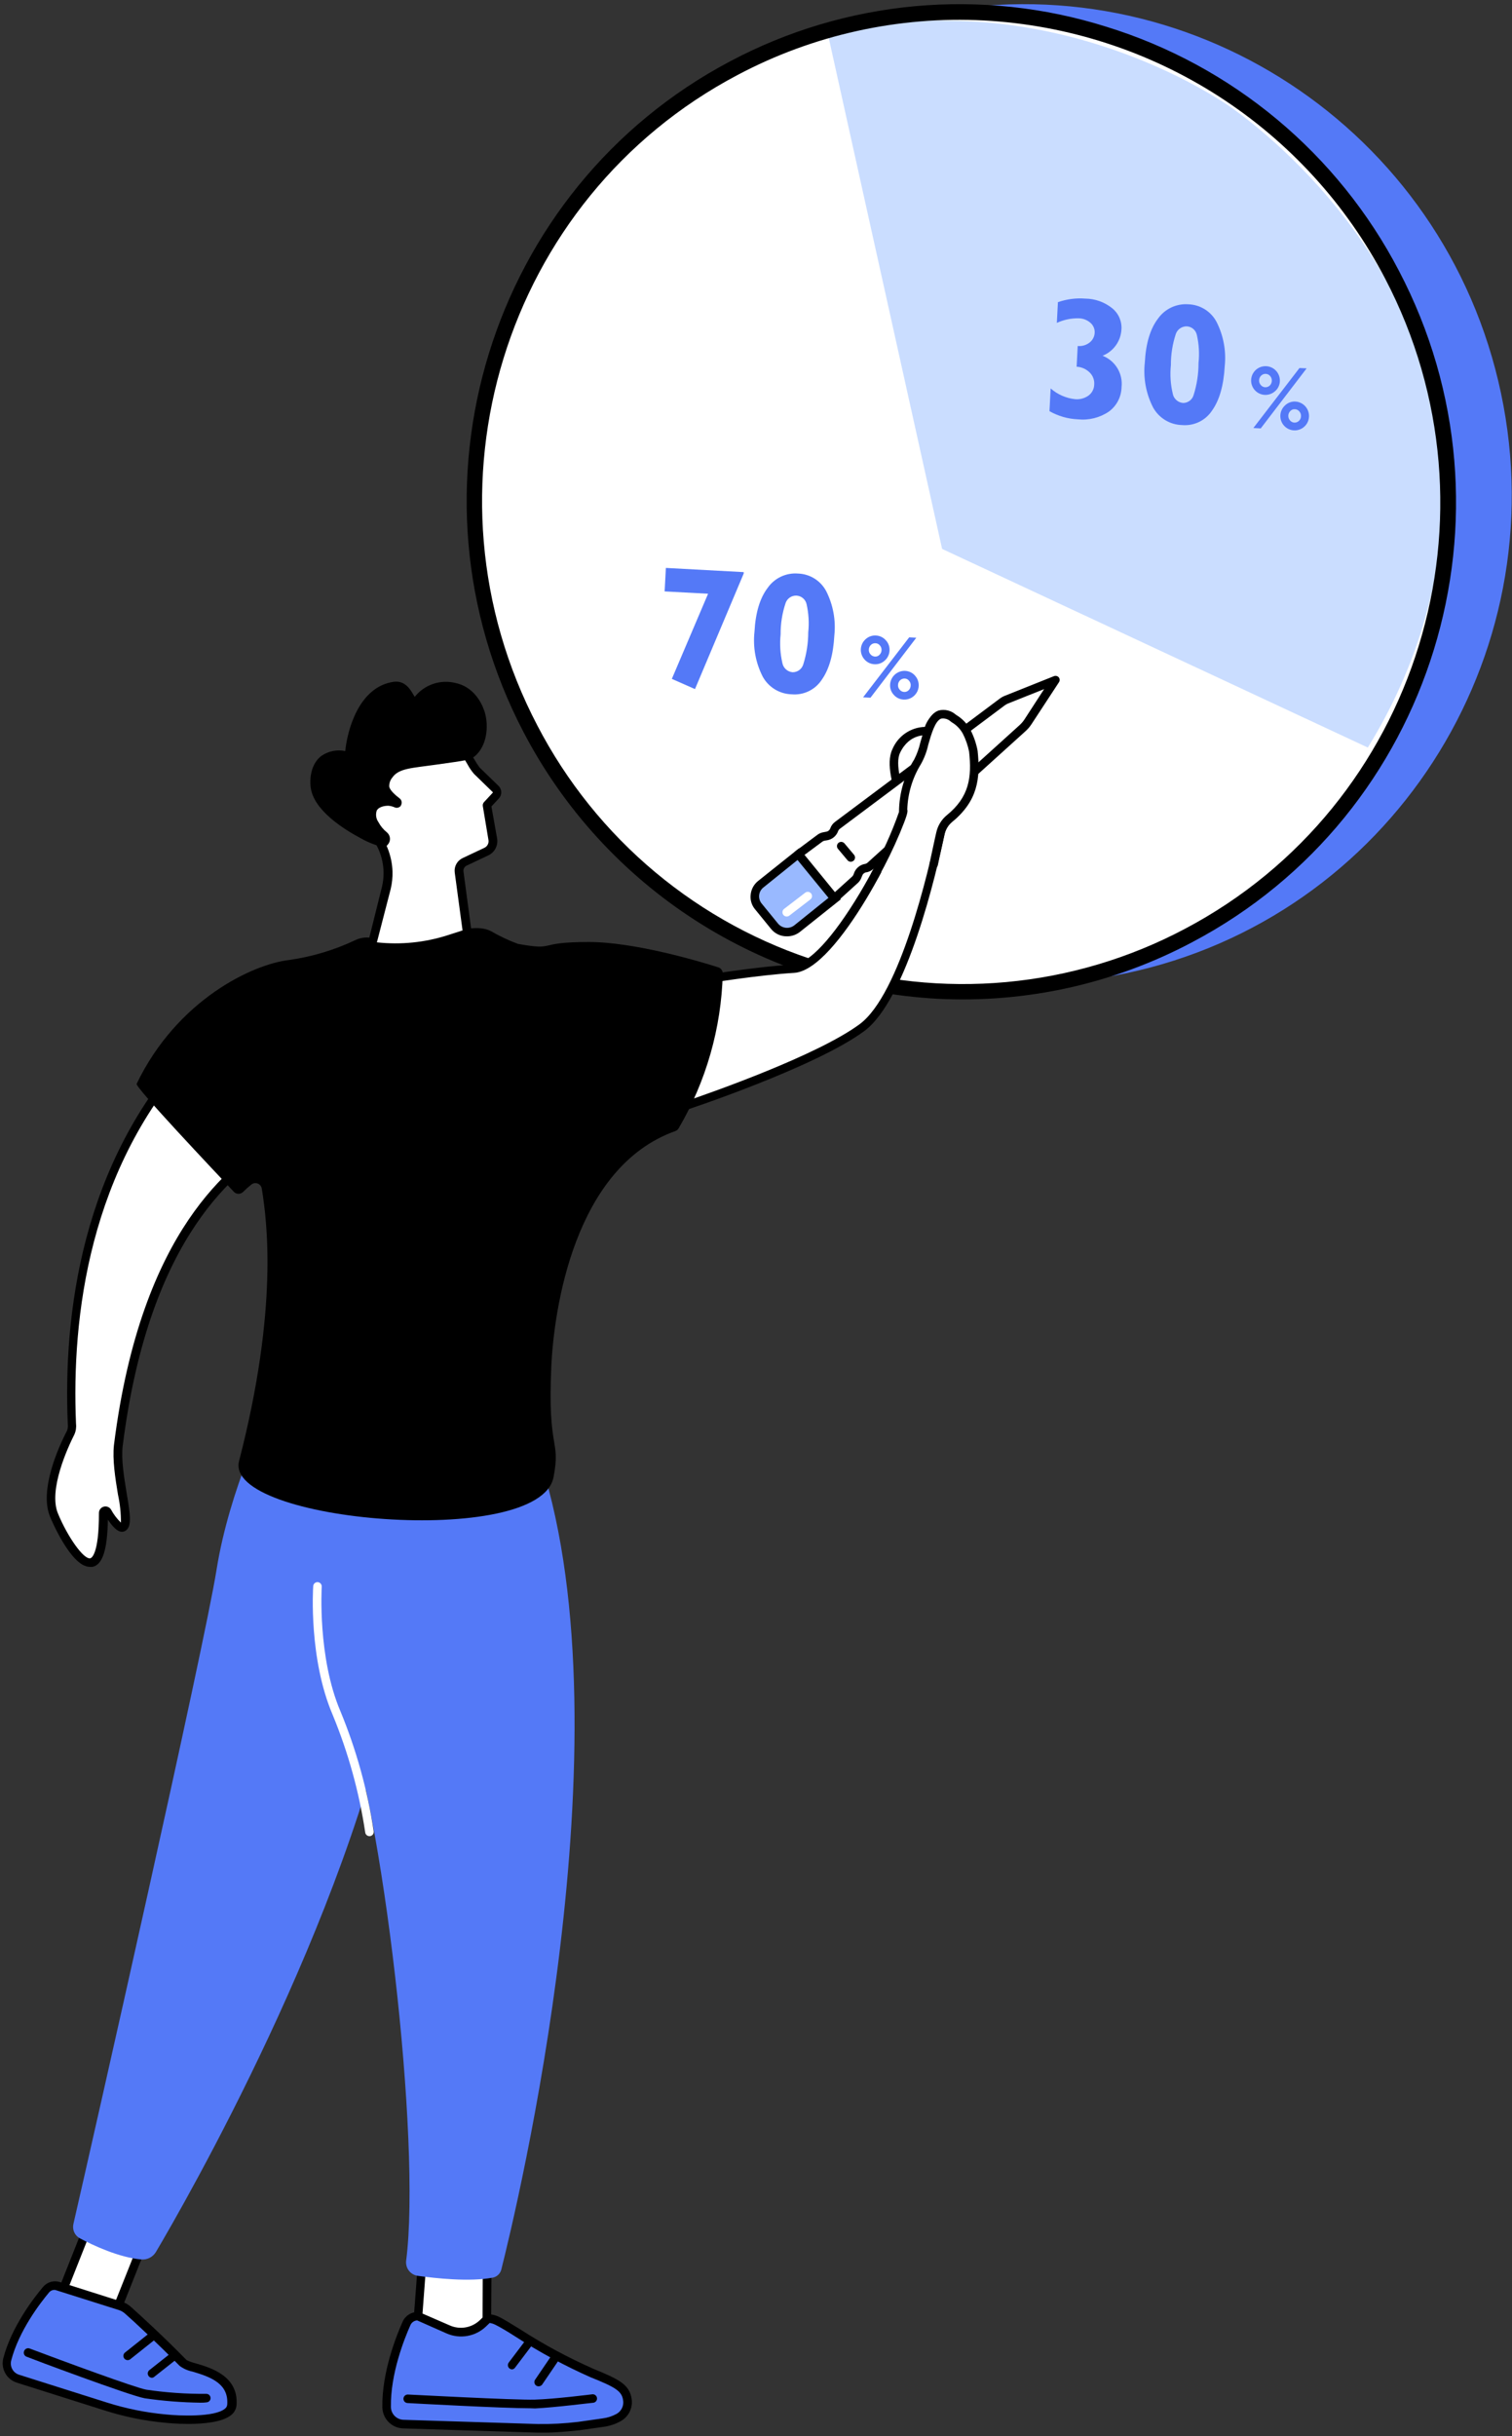 <svg width="218" height="351" viewBox="0 0 218 351" fill="none" xmlns="http://www.w3.org/2000/svg">
<rect x="0" y="0" width="218" height="351" fill="#333333" stroke="none"/>
<g clip-path="url(#clip0_1724_1523)">
<path d="M162.332 140.236C200.255 132.231 224.471 94.822 216.42 56.682C208.369 18.542 171.099 -5.887 133.175 2.119C95.252 10.124 71.036 47.533 79.087 85.673C87.138 123.813 124.408 148.242 162.332 140.236Z" fill="#5479F7"/>
<path d="M159.322 139.702C196.374 128.325 217.134 88.894 205.692 51.63C194.25 14.367 154.937 -6.618 117.886 4.76C80.834 16.137 60.073 55.568 71.516 92.832C82.958 130.095 122.27 151.08 159.322 139.702Z" fill="white"/>
<path d="M208.04 68.987C206.969 35.86 179.214 16.651 177.096 15.195C173.776 12.971 149.873 -2.452 119.379 4.973L135.832 79.086L197.213 107.708C204.466 95.948 208.473 82.406 208.04 68.987Z" fill="#CADDFF"/>
<path d="M135.129 143.902C122.723 143.22 110.707 139.328 100.258 132.606C89.809 125.884 81.286 116.564 75.522 105.557C57.164 70.549 70.526 27.159 105.305 8.817C113.558 4.441 122.597 1.749 131.898 0.895C141.2 0.042 150.579 1.044 159.49 3.845C168.501 6.622 176.871 11.161 184.116 17.197C191.361 23.233 197.335 30.646 201.694 39.008C220.053 74.008 206.69 117.407 171.911 135.741C160.618 141.747 147.903 144.568 135.129 143.902ZM141.924 2.953C129.565 2.294 117.26 5.011 106.327 10.812C72.627 28.574 59.715 70.623 77.477 104.535C81.694 112.645 87.48 119.836 94.499 125.691C101.518 131.546 109.63 135.949 118.365 138.644C126.995 141.355 136.077 142.326 145.085 141.499C154.094 140.672 162.848 138.064 170.84 133.827C204.54 116.065 217.452 74.016 199.69 40.104C194.111 29.433 185.852 20.397 175.724 13.883C165.596 7.37 153.948 3.603 141.924 2.953Z" fill="black"/>
<path d="M155.229 52.836L155.384 49.852C156.004 49.913 156.622 49.731 157.11 49.344C157.321 49.179 157.495 48.969 157.619 48.731C157.743 48.493 157.815 48.231 157.83 47.962C157.848 47.691 157.802 47.419 157.697 47.168C157.592 46.916 157.43 46.693 157.224 46.515C156.753 46.102 156.15 45.87 155.523 45.861C154.437 45.84 153.361 46.067 152.375 46.523L152.53 43.538C153.797 43.095 155.142 42.919 156.48 43.023C157.884 43.038 159.242 43.522 160.34 44.397C160.797 44.762 161.159 45.232 161.394 45.768C161.629 46.304 161.731 46.888 161.689 47.472C161.645 48.297 161.364 49.092 160.882 49.763C160.399 50.434 159.734 50.953 158.966 51.258C159.859 51.603 160.612 52.234 161.107 53.052C161.603 53.87 161.813 54.83 161.706 55.78C161.692 56.469 161.519 57.145 161.202 57.757C160.884 58.368 160.43 58.898 159.874 59.305C158.561 60.191 156.976 60.585 155.401 60.417C153.964 60.354 152.562 59.951 151.312 59.239L151.484 55.968C152.467 56.831 153.692 57.37 154.992 57.514C155.685 57.582 156.38 57.396 156.946 56.991C157.195 56.806 157.398 56.568 157.54 56.293C157.682 56.017 157.758 55.714 157.764 55.404C157.789 55.093 157.746 54.779 157.639 54.486C157.532 54.192 157.362 53.925 157.143 53.703C156.636 53.184 155.953 52.875 155.229 52.836Z" fill="#5479F7"/>
<path d="M171.314 43.841C172.16 43.864 172.985 44.112 173.703 44.559C174.422 45.006 175.009 45.636 175.403 46.385C176.402 48.353 176.811 50.568 176.581 52.763C176.428 55.527 175.82 57.656 174.757 59.15C174.293 59.857 173.645 60.426 172.884 60.794C172.122 61.163 171.274 61.318 170.431 61.243C169.574 61.223 168.737 60.978 168.004 60.533C167.27 60.088 166.667 59.459 166.252 58.708C165.23 56.715 164.815 54.466 165.058 52.24C165.206 49.481 165.841 47.368 166.964 45.902C167.451 45.214 168.107 44.662 168.869 44.301C169.631 43.941 170.473 43.782 171.314 43.841ZM170.546 58.062C170.895 58.068 171.238 57.958 171.519 57.75C171.8 57.541 172.004 57.246 172.099 56.909C172.569 55.417 172.806 53.861 172.803 52.297C172.948 50.952 172.868 49.592 172.565 48.273C172.497 47.934 172.318 47.627 172.056 47.4C171.794 47.174 171.464 47.041 171.118 47.022C170.777 47.013 170.441 47.11 170.158 47.301C169.875 47.491 169.659 47.766 169.54 48.085C169.054 49.543 168.811 51.071 168.82 52.608C168.677 53.975 168.766 55.358 169.082 56.696C169.142 57.053 169.318 57.379 169.583 57.624C169.847 57.87 170.186 58.021 170.546 58.054V58.062Z" fill="#5479F7"/>
<path d="M182.567 52.763C182.839 52.776 183.106 52.844 183.353 52.961C183.599 53.078 183.82 53.243 184.002 53.446C184.185 53.649 184.325 53.886 184.416 54.144C184.506 54.401 184.545 54.674 184.529 54.946C184.517 55.218 184.449 55.485 184.33 55.73C184.21 55.975 184.041 56.192 183.834 56.369C183.581 56.596 183.275 56.758 182.945 56.838C182.614 56.919 182.269 56.917 181.939 56.833C181.61 56.748 181.306 56.584 181.055 56.354C180.804 56.124 180.614 55.836 180.501 55.515C180.388 55.194 180.356 54.85 180.408 54.514C180.46 54.177 180.594 53.859 180.798 53.587C181.003 53.315 181.271 53.097 181.579 52.953C181.888 52.81 182.227 52.744 182.567 52.763ZM188.389 53.074L181.773 61.725L180.71 61.668L187.359 53.025L188.389 53.074ZM182.403 55.797C182.526 55.803 182.648 55.785 182.763 55.743C182.879 55.701 182.984 55.636 183.074 55.551C183.164 55.465 183.237 55.361 183.288 55.245C183.338 55.13 183.365 55.007 183.368 54.881C183.378 54.756 183.363 54.63 183.323 54.51C183.284 54.391 183.221 54.281 183.139 54.186C183.061 54.093 182.965 54.016 182.857 53.961C182.749 53.907 182.63 53.874 182.509 53.867C182.387 53.859 182.264 53.877 182.148 53.919C182.033 53.961 181.927 54.027 181.839 54.112C181.747 54.199 181.672 54.302 181.62 54.417C181.569 54.532 181.54 54.657 181.536 54.783C181.523 55.034 181.608 55.28 181.773 55.47C181.85 55.565 181.945 55.644 182.054 55.7C182.162 55.756 182.281 55.789 182.403 55.797ZM186.778 57.858C187.326 57.891 187.838 58.139 188.203 58.548C188.569 58.957 188.759 59.493 188.732 60.041C188.716 60.381 188.616 60.712 188.442 61.005C188.267 61.297 188.022 61.542 187.73 61.717C187.438 61.892 187.107 61.993 186.767 62.009C186.427 62.026 186.088 61.959 185.78 61.813C185.472 61.667 185.205 61.447 185.002 61.173C184.8 60.899 184.668 60.58 184.619 60.242C184.569 59.905 184.604 59.561 184.72 59.241C184.835 58.92 185.028 58.633 185.282 58.405C185.48 58.216 185.715 58.069 185.973 57.975C186.23 57.881 186.504 57.841 186.778 57.858ZM186.614 60.891C186.736 60.897 186.857 60.878 186.971 60.836C187.084 60.794 187.189 60.729 187.277 60.646C187.462 60.471 187.571 60.23 187.579 59.975C187.593 59.722 187.508 59.473 187.342 59.28C187.266 59.187 187.172 59.111 187.065 59.056C186.958 59.001 186.841 58.969 186.721 58.962C186.598 58.949 186.473 58.965 186.357 59.007C186.241 59.05 186.136 59.118 186.05 59.207C185.868 59.382 185.76 59.62 185.748 59.873C185.735 60.125 185.82 60.373 185.985 60.564C186.061 60.66 186.157 60.738 186.265 60.795C186.373 60.851 186.493 60.884 186.614 60.891Z" fill="#5479F7"/>
<path d="M96.866 97.813L102.091 85.547L95.827 85.212L96.007 81.826L107.227 82.431V82.636L100.202 99.285L96.866 97.813Z" fill="#5479F7"/>
<path d="M115.036 82.636C115.882 82.659 116.706 82.907 117.425 83.354C118.143 83.801 118.73 84.431 119.125 85.179C120.123 87.15 120.529 89.368 120.294 91.566C120.147 94.319 119.542 96.445 118.479 97.944C118.014 98.651 117.366 99.219 116.605 99.588C115.843 99.956 114.996 100.112 114.153 100.037C113.296 100.017 112.459 99.772 111.726 99.327C110.992 98.882 110.389 98.253 109.974 97.502C108.952 95.51 108.537 93.26 108.78 91.034C108.928 88.275 109.563 86.163 110.686 84.696C111.169 84.004 111.825 83.451 112.588 83.089C113.351 82.728 114.194 82.572 115.036 82.636ZM114.276 96.856C114.624 96.861 114.964 96.75 115.244 96.542C115.523 96.333 115.726 96.039 115.821 95.703C116.29 94.211 116.53 92.656 116.533 91.091C116.674 89.746 116.594 88.387 116.296 87.068C116.225 86.728 116.045 86.42 115.781 86.194C115.518 85.968 115.187 85.835 114.84 85.817C114.499 85.801 114.162 85.896 113.879 86.088C113.596 86.279 113.382 86.557 113.27 86.88C112.781 88.337 112.537 89.865 112.55 91.402C112.407 92.783 112.492 94.178 112.804 95.532C112.87 95.883 113.051 96.203 113.316 96.442C113.582 96.681 113.919 96.827 114.276 96.856Z" fill="#5479F7"/>
<path d="M126.297 91.566C126.568 91.578 126.834 91.645 127.078 91.763C127.323 91.882 127.541 92.048 127.72 92.252C127.907 92.451 128.051 92.687 128.143 92.945C128.234 93.202 128.271 93.476 128.251 93.749C128.239 94.02 128.171 94.286 128.053 94.531C127.935 94.775 127.769 94.993 127.564 95.172C127.366 95.358 127.131 95.501 126.875 95.592C126.619 95.683 126.347 95.721 126.076 95.703C125.803 95.692 125.536 95.625 125.29 95.507C125.044 95.389 124.824 95.222 124.645 95.016C124.463 94.815 124.322 94.579 124.231 94.323C124.14 94.067 124.101 93.796 124.115 93.524C124.13 93.253 124.198 92.987 124.315 92.742C124.433 92.497 124.598 92.278 124.8 92.097C125.001 91.912 125.237 91.769 125.494 91.678C125.751 91.587 126.024 91.548 126.297 91.566ZM132.111 91.884L125.504 100.528L124.44 100.471L131.089 91.827L132.111 91.884ZM126.133 94.599C126.255 94.611 126.378 94.594 126.492 94.552C126.607 94.51 126.711 94.442 126.796 94.354C126.979 94.181 127.088 93.944 127.098 93.692C127.108 93.566 127.092 93.439 127.051 93.32C127.01 93.2 126.946 93.09 126.861 92.997C126.787 92.901 126.694 92.823 126.586 92.767C126.479 92.712 126.36 92.682 126.24 92.678C126.117 92.668 125.995 92.684 125.879 92.725C125.764 92.766 125.658 92.831 125.569 92.915C125.476 93.002 125.401 93.107 125.349 93.224C125.297 93.34 125.269 93.466 125.266 93.594C125.258 93.717 125.275 93.841 125.316 93.957C125.356 94.074 125.42 94.181 125.504 94.272C125.58 94.368 125.675 94.446 125.784 94.502C125.892 94.559 126.011 94.592 126.133 94.599ZM130.508 96.66C130.779 96.673 131.045 96.74 131.29 96.858C131.534 96.976 131.753 97.142 131.931 97.347C132.204 97.65 132.382 98.028 132.441 98.432C132.5 98.836 132.438 99.249 132.263 99.617C132.088 99.986 131.808 100.295 131.458 100.505C131.108 100.716 130.703 100.817 130.296 100.798C130.023 100.787 129.756 100.72 129.509 100.602C129.263 100.484 129.044 100.317 128.865 100.111C128.678 99.913 128.535 99.678 128.444 99.422C128.352 99.166 128.315 98.894 128.333 98.623C128.365 98.074 128.612 97.56 129.021 97.192C129.43 96.825 129.967 96.633 130.516 96.66H130.508ZM130.345 99.694C130.466 99.705 130.589 99.689 130.704 99.647C130.818 99.604 130.922 99.537 131.007 99.449C131.098 99.362 131.17 99.258 131.221 99.143C131.271 99.028 131.299 98.904 131.301 98.778C131.312 98.654 131.297 98.529 131.258 98.411C131.218 98.293 131.155 98.184 131.073 98.091C130.999 97.993 130.904 97.912 130.795 97.856C130.686 97.799 130.566 97.768 130.443 97.764C130.322 97.759 130.201 97.778 130.087 97.82C129.973 97.862 129.869 97.926 129.78 98.009C129.687 98.097 129.613 98.202 129.561 98.318C129.509 98.435 129.48 98.561 129.478 98.688C129.47 98.811 129.486 98.935 129.527 99.052C129.568 99.168 129.632 99.276 129.715 99.367C129.788 99.459 129.878 99.535 129.98 99.591C130.083 99.647 130.196 99.682 130.312 99.694H130.345Z" fill="#5479F7"/>
<path d="M70.24 323.719L70.174 338.25L59.977 337.596L61.023 323.678L70.24 323.719Z" fill="white"/>
<path d="M70.787 338.904L59.339 338.168L60.475 323.064L70.885 323.113L70.787 338.904ZM60.639 337.023L69.561 337.596L69.618 324.332H61.596L60.639 337.023Z" fill="black"/>
<path d="M70.338 334.03L69.634 334.701C68.981 335.332 68.155 335.754 67.261 335.914C66.367 336.075 65.445 335.965 64.613 335.6L60.271 333.711C59.926 333.704 59.587 333.799 59.296 333.984C59.005 334.168 58.776 334.435 58.636 334.75C57.67 336.909 55.683 341.963 55.773 346.82C55.773 347.461 56.024 348.076 56.471 348.535C56.919 348.993 57.529 349.258 58.169 349.273L77.583 349.887C79.528 349.911 81.474 349.807 83.405 349.576L86.938 349.077C87.717 348.974 88.471 348.731 89.162 348.357C89.627 348.103 89.999 347.708 90.225 347.229C90.451 346.75 90.52 346.212 90.422 345.691C90.152 344.056 89.007 343.418 85.344 341.922C79.717 339.632 73.723 335.38 71.679 334.39C71.264 334.173 70.806 334.05 70.338 334.03Z" fill="#5479F7"/>
<path d="M78.393 350.5C78.123 350.5 77.853 350.5 77.575 350.5L58.12 349.887C57.327 349.86 56.574 349.529 56.017 348.963C55.46 348.397 55.142 347.639 55.127 346.845C55.046 341.807 57.139 336.549 58.047 334.521C58.238 334.088 58.554 333.723 58.955 333.472C59.356 333.222 59.823 333.097 60.296 333.114C60.372 333.114 60.447 333.131 60.516 333.164L64.859 335.052C65.578 335.37 66.375 335.465 67.148 335.327C67.922 335.188 68.637 334.822 69.201 334.276L69.904 333.597C70.027 333.485 70.188 333.424 70.354 333.425C70.922 333.442 71.48 333.582 71.99 333.834C72.66 334.169 73.682 334.799 74.983 335.6C78.369 337.788 81.924 339.702 85.613 341.325C89.301 342.829 90.724 343.582 91.06 345.569C91.172 346.209 91.082 346.868 90.802 347.454C90.522 348.04 90.066 348.525 89.498 348.84C88.737 349.262 87.906 349.539 87.044 349.658L83.512 350.156C81.762 350.336 80.11 350.5 78.393 350.5ZM60.148 334.325C59.939 334.337 59.738 334.407 59.566 334.527C59.395 334.647 59.259 334.812 59.175 335.003C58.3 336.958 56.28 342.02 56.362 346.804C56.368 347.283 56.559 347.741 56.893 348.084C57.228 348.426 57.682 348.627 58.161 348.644L77.575 349.257C79.507 349.281 81.438 349.177 83.356 348.946L86.865 348.447C87.572 348.36 88.257 348.141 88.884 347.801C89.236 347.608 89.517 347.308 89.687 346.946C89.858 346.583 89.909 346.175 89.833 345.781C89.62 344.538 88.835 343.982 85.131 342.51C81.379 340.848 77.765 338.893 74.32 336.663C73.044 335.846 72.039 335.257 71.417 334.954C71.161 334.823 70.885 334.734 70.599 334.693L70.1 335.175C69.357 335.896 68.415 336.379 67.395 336.561C66.375 336.743 65.324 336.616 64.376 336.197L60.148 334.325Z" fill="black"/>
<path d="M73.838 341.382C73.724 341.382 73.612 341.351 73.515 341.291C73.418 341.231 73.34 341.145 73.289 341.043C73.238 340.941 73.216 340.827 73.227 340.714C73.237 340.6 73.279 340.492 73.347 340.401L75.653 337.351C75.749 337.232 75.887 337.154 76.038 337.131C76.189 337.108 76.344 337.143 76.471 337.228C76.591 337.323 76.671 337.461 76.694 337.613C76.716 337.765 76.681 337.919 76.594 338.046L74.287 341.096C74.239 341.175 74.174 341.242 74.096 341.291C74.018 341.341 73.929 341.372 73.838 341.382Z" fill="black"/>
<path d="M77.648 343.819C77.523 343.82 77.4 343.783 77.297 343.712C77.173 343.621 77.088 343.486 77.057 343.335C77.027 343.184 77.054 343.027 77.133 342.895L79.496 339.419C79.596 339.302 79.735 339.226 79.887 339.205C80.039 339.184 80.194 339.22 80.32 339.307C80.447 339.393 80.538 339.523 80.575 339.673C80.611 339.822 80.591 339.979 80.519 340.114L78.155 343.59C78.094 343.665 78.017 343.725 77.929 343.764C77.841 343.804 77.745 343.823 77.648 343.819Z" fill="black"/>
<path d="M76.479 346.984C72.448 346.984 59.306 346.264 58.75 346.232C58.669 346.227 58.59 346.207 58.518 346.173C58.445 346.138 58.38 346.089 58.326 346.029C58.272 345.969 58.23 345.899 58.203 345.823C58.177 345.747 58.165 345.666 58.169 345.586C58.18 345.422 58.255 345.269 58.377 345.161C58.5 345.052 58.66 344.996 58.824 345.005C58.971 345.005 74.214 345.823 77.101 345.741C79.987 345.659 85.335 344.98 85.392 344.972C85.554 344.953 85.717 344.998 85.845 345.099C85.973 345.199 86.056 345.346 86.075 345.508C86.095 345.669 86.049 345.832 85.949 345.96C85.849 346.088 85.701 346.171 85.54 346.191C85.319 346.191 80.077 346.869 77.141 347.008L76.479 346.984Z" fill="black"/>
<path d="M20.405 323.792L15.989 334.897L8.025 332.607L12.784 320.586L20.405 323.792Z" fill="white"/>
<path d="M16.358 335.641L7.199 333.008L12.449 319.777L21.207 323.465L16.358 335.641ZM8.842 332.207L15.621 334.153L19.62 324.127L13.127 321.396L8.842 332.207Z" fill="black"/>
<path d="M17.339 332.223L8.393 329.394C8.082 329.293 7.749 329.288 7.436 329.378C7.123 329.469 6.844 329.651 6.634 329.901C5.228 331.536 2.186 335.576 1.049 339.927C0.9 340.499 0.976 341.106 1.263 341.624C1.549 342.141 2.023 342.529 2.586 342.707L15.311 346.739C18.105 347.623 20.986 348.202 23.905 348.464C23.905 348.464 33.187 349.445 33.408 346.461C33.784 341.448 27.234 341.309 26.383 340.434C23.112 337.105 19.727 333.998 18.476 332.869C18.146 332.577 17.759 332.357 17.339 332.223Z" fill="#5479F7"/>
<path d="M27.136 349.241C25.5 349.241 24.151 349.11 23.864 349.077C20.904 348.807 17.981 348.218 15.147 347.319L2.431 343.296C1.716 343.07 1.115 342.579 0.751 341.923C0.387 341.268 0.289 340.497 0.477 339.771C1.662 335.249 4.868 331.087 6.201 329.508C6.49 329.156 6.88 328.901 7.318 328.775C7.756 328.649 8.222 328.66 8.654 328.805L17.609 331.643C18.117 331.809 18.582 332.088 18.966 332.46C20.274 333.63 23.66 336.721 26.907 340.049C27.329 340.248 27.77 340.405 28.223 340.515C30.39 341.145 34.422 342.331 34.103 346.542C34.076 346.829 33.989 347.106 33.848 347.357C33.707 347.607 33.515 347.826 33.285 347.998C31.985 349.004 29.319 349.241 27.136 349.241ZM7.894 329.934C7.739 329.927 7.585 329.955 7.443 330.018C7.301 330.08 7.175 330.175 7.076 330.293C5.8 331.815 2.726 335.805 1.613 340.107C1.505 340.527 1.562 340.973 1.771 341.353C1.981 341.733 2.328 342.019 2.742 342.151L15.458 346.174C18.21 347.042 21.048 347.613 23.922 347.875C25.778 348.071 30.905 348.3 32.418 347.057C32.516 346.989 32.597 346.9 32.656 346.797C32.715 346.694 32.751 346.579 32.762 346.461C32.983 343.492 30.521 342.511 27.757 341.701C27.088 341.568 26.457 341.289 25.909 340.883C22.687 337.612 19.367 334.513 18.026 333.344C17.766 333.11 17.459 332.934 17.126 332.829L8.131 329.991C8.054 329.963 7.975 329.943 7.894 329.934Z" fill="black"/>
<path d="M18.41 340.049C18.282 340.05 18.157 340.011 18.052 339.938C17.947 339.864 17.868 339.76 17.826 339.639C17.783 339.518 17.78 339.387 17.816 339.264C17.852 339.141 17.925 339.032 18.026 338.953L21.828 335.928C21.891 335.877 21.963 335.84 22.041 335.817C22.118 335.794 22.199 335.787 22.279 335.796C22.359 335.805 22.437 335.829 22.508 335.868C22.578 335.907 22.641 335.959 22.691 336.022C22.742 336.085 22.779 336.157 22.802 336.234C22.824 336.311 22.831 336.392 22.823 336.473C22.814 336.553 22.79 336.63 22.751 336.701C22.712 336.772 22.66 336.834 22.597 336.884L18.786 339.918C18.679 340.003 18.547 340.049 18.41 340.049Z" fill="black"/>
<path d="M21.91 342.592C21.783 342.589 21.66 342.547 21.558 342.472C21.455 342.397 21.378 342.292 21.337 342.171C21.296 342.051 21.293 341.921 21.328 341.799C21.363 341.677 21.435 341.568 21.534 341.488L24.642 339.035C24.705 338.985 24.778 338.947 24.856 338.925C24.935 338.903 25.016 338.897 25.097 338.907C25.178 338.917 25.256 338.943 25.326 338.983C25.397 339.023 25.459 339.077 25.508 339.141C25.597 339.266 25.636 339.419 25.616 339.571C25.596 339.723 25.52 339.861 25.402 339.959L22.294 342.412C22.192 342.517 22.056 342.581 21.91 342.592Z" fill="black"/>
<path d="M28.91 346.182C26.214 346.147 23.523 345.934 20.855 345.544C18.713 345.16 4.443 339.82 3.838 339.558C3.759 339.53 3.686 339.486 3.625 339.43C3.564 339.373 3.515 339.304 3.481 339.227C3.447 339.15 3.43 339.068 3.429 338.984C3.429 338.9 3.445 338.817 3.478 338.74C3.507 338.662 3.551 338.591 3.608 338.53C3.665 338.469 3.734 338.421 3.81 338.387C3.887 338.354 3.969 338.336 4.052 338.335C4.136 338.333 4.218 338.349 4.296 338.381C9.398 340.302 19.473 344.015 21.101 344.309C23.948 344.731 26.825 344.93 29.703 344.906C29.784 344.901 29.865 344.912 29.941 344.937C30.018 344.963 30.088 345.004 30.149 345.057C30.21 345.11 30.259 345.175 30.295 345.247C30.331 345.32 30.352 345.398 30.358 345.479C30.363 345.559 30.352 345.64 30.326 345.717C30.301 345.793 30.26 345.864 30.207 345.924C30.154 345.985 30.089 346.035 30.017 346.071C29.944 346.106 29.866 346.128 29.785 346.133C29.548 346.174 29.253 346.182 28.91 346.182Z" fill="black"/>
<path d="M38.658 203.304C38.658 203.304 33.097 214.433 31.224 226.152C29.442 237.355 13.471 307.878 10.584 320.431C10.49 320.833 10.532 321.256 10.703 321.632C10.875 322.008 11.167 322.316 11.533 322.508C13.43 323.514 17.134 325.256 20.356 325.542C20.777 325.581 21.199 325.501 21.576 325.31C21.952 325.119 22.266 324.825 22.483 324.463C26.702 317.332 50.164 276.567 57.033 241.207C64.589 202.306 63.068 205.332 63.068 205.332L38.658 203.304Z" fill="#5479F7"/>
<path d="M46.41 208.431C46.41 208.431 43.139 229.578 49.305 245.23C55.201 260.269 60.754 308.655 58.562 325.698C58.494 326.205 58.626 326.719 58.932 327.13C59.237 327.541 59.692 327.816 60.197 327.897C62.88 328.273 67.713 328.789 71.025 328.167C71.322 328.113 71.598 327.975 71.82 327.769C72.041 327.563 72.2 327.299 72.276 327.006C74.459 318.362 90.782 250.807 78 210.77L46.41 208.431Z" fill="#5479F7"/>
<path d="M53.271 264.554C53.122 264.555 52.977 264.502 52.864 264.404C52.751 264.306 52.678 264.17 52.658 264.022C51.785 258.196 50.206 252.498 47.956 247.054C44.513 239.007 45.126 228.957 45.159 228.531C45.163 228.45 45.183 228.371 45.219 228.298C45.254 228.225 45.304 228.16 45.365 228.107C45.426 228.053 45.497 228.013 45.574 227.987C45.651 227.962 45.732 227.952 45.813 227.959C45.894 227.964 45.972 227.985 46.045 228.021C46.117 228.057 46.182 228.106 46.235 228.167C46.288 228.228 46.329 228.299 46.355 228.375C46.381 228.452 46.391 228.533 46.386 228.613C46.386 228.711 45.764 238.794 49.084 246.563C51.378 252.112 52.987 257.92 53.876 263.859C53.888 263.939 53.883 264.021 53.862 264.1C53.842 264.179 53.806 264.253 53.756 264.318C53.707 264.382 53.645 264.437 53.574 264.477C53.504 264.518 53.425 264.544 53.345 264.554H53.271Z" fill="white"/>
<path d="M99.924 141.392C99.924 141.392 108.453 139.92 114.415 139.593C120.376 139.265 130.026 119.304 130.222 116.892C130.326 116.539 130.326 116.164 130.222 115.812C129.641 114.013 128.284 110.227 129.241 108.232C130.827 104.887 133.812 105.378 133.812 105.378C133.812 105.378 134.63 102.401 136.576 103.08C137.54 103.449 138.377 104.09 138.985 104.924C139.593 105.758 139.946 106.751 140.002 107.782C140.403 111.478 140.469 115.084 136.977 117.93C136.299 118.48 135.829 119.244 135.644 120.097C134.54 125.396 130.353 143.616 124.318 148.064C117.236 153.29 98.15 159.57 98.15 159.57L99.924 141.392Z" fill="white"/>
<path d="M98.141 160.183C98.001 160.182 97.865 160.133 97.757 160.044C97.676 159.981 97.613 159.898 97.573 159.804C97.533 159.71 97.517 159.607 97.528 159.505L99.311 141.334C99.325 141.2 99.381 141.074 99.473 140.975C99.564 140.877 99.685 140.81 99.818 140.786C99.908 140.786 108.453 139.298 114.382 138.979C116.639 138.856 120.106 135.111 123.95 128.708C127.27 123.147 129.535 117.791 129.609 116.842C129.604 116.796 129.604 116.749 129.609 116.703C129.671 116.473 129.671 116.23 129.609 116L129.478 115.583C128.799 113.514 127.671 110.038 128.66 107.961C129.047 107.029 129.695 106.228 130.526 105.655C131.358 105.082 132.337 104.761 133.346 104.731C133.636 103.859 134.213 103.11 134.981 102.605C135.248 102.467 135.541 102.386 135.841 102.367C136.141 102.349 136.441 102.394 136.723 102.499C137.799 102.901 138.734 103.608 139.415 104.533C140.096 105.458 140.493 106.561 140.558 107.708C140.967 111.445 141.049 115.354 137.287 118.404C136.72 118.869 136.326 119.511 136.167 120.228C135.022 125.715 130.794 143.992 124.604 148.563C117.522 153.788 99.057 159.897 98.28 160.151C98.236 160.167 98.189 160.179 98.141 160.183ZM100.488 141.923L98.853 158.679C102.705 157.37 117.882 152.038 123.942 147.565C129.772 143.264 133.902 125.355 135.03 119.974C135.242 118.982 135.787 118.093 136.576 117.456C139.847 114.79 139.765 111.388 139.373 107.847C139.334 106.93 139.027 106.046 138.491 105.301C137.955 104.557 137.212 103.987 136.355 103.66C136.236 103.605 136.106 103.576 135.975 103.576C135.844 103.576 135.714 103.605 135.595 103.66C135.002 104.129 134.577 104.777 134.384 105.508C134.346 105.654 134.254 105.78 134.127 105.862C134 105.944 133.846 105.975 133.697 105.95C133.591 105.95 131.138 105.606 129.772 108.46C128.995 110.096 130.075 113.367 130.655 115.174L130.786 115.591C130.935 116.037 130.952 116.517 130.835 116.973C130.476 119.868 120.793 139.829 114.48 140.173C109.377 140.484 102.345 141.612 100.488 141.923Z" fill="black"/>
<path d="M120.27 129.469L114.987 123.156L118.185 120.768C118.363 120.635 118.57 120.548 118.79 120.514L119.182 120.441C119.424 120.401 119.651 120.298 119.839 120.141C120.028 119.984 120.171 119.78 120.253 119.549C120.344 119.292 120.509 119.067 120.728 118.903L144.492 101.133C144.69 100.99 144.904 100.869 145.13 100.774L152.113 97.993L148.196 104.02C147.982 104.348 147.726 104.648 147.436 104.911L125.487 124.75C125.298 124.915 125.07 125.027 124.825 125.077H124.759C124.527 125.125 124.31 125.231 124.13 125.386C123.95 125.54 123.812 125.738 123.729 125.96L123.647 126.189C123.567 126.397 123.438 126.582 123.271 126.729L120.27 129.469Z" fill="white"/>
<path d="M120.27 130.082C120.186 130.076 120.105 130.054 120.031 130.016C119.956 129.978 119.89 129.925 119.836 129.861L114.554 123.556C114.5 123.491 114.461 123.417 114.437 123.336C114.414 123.256 114.407 123.171 114.417 123.088C114.427 123.005 114.453 122.924 114.495 122.851C114.537 122.779 114.593 122.715 114.66 122.665L117.857 120.277C118.113 120.087 118.41 119.961 118.724 119.909L119.117 119.835C119.252 119.814 119.379 119.756 119.484 119.668C119.589 119.58 119.668 119.466 119.714 119.337C119.846 118.967 120.085 118.645 120.401 118.413L144.165 100.643C144.416 100.461 144.691 100.315 144.982 100.209L151.958 97.421C152.079 97.373 152.212 97.365 152.339 97.397C152.465 97.43 152.578 97.501 152.661 97.601C152.739 97.706 152.781 97.834 152.781 97.965C152.781 98.096 152.739 98.223 152.661 98.328L148.711 104.355C148.468 104.727 148.176 105.065 147.845 105.361L125.904 125.2C125.636 125.446 125.305 125.613 124.947 125.682H124.882C124.752 125.707 124.631 125.766 124.531 125.852C124.43 125.938 124.354 126.049 124.31 126.173L124.22 126.394C124.115 126.707 123.932 126.989 123.688 127.212L120.679 129.935C120.564 130.03 120.419 130.082 120.27 130.082ZM115.878 123.262L120.327 128.585L122.862 126.296C122.954 126.213 123.024 126.109 123.067 125.993L123.148 125.764C123.269 125.442 123.47 125.156 123.732 124.933C123.993 124.71 124.308 124.557 124.645 124.488H124.702C124.841 124.456 124.969 124.392 125.078 124.3L147.019 104.462C147.27 104.233 147.492 103.975 147.681 103.693L150.543 99.285L145.359 101.354C145.182 101.427 145.015 101.521 144.86 101.632L121.096 119.41C120.975 119.498 120.884 119.621 120.834 119.762C120.713 120.095 120.506 120.39 120.235 120.618C119.964 120.846 119.637 120.999 119.289 121.062L118.888 121.127C118.766 121.149 118.651 121.199 118.553 121.275L115.878 123.262Z" fill="black"/>
<path d="M109.655 127.375L115.085 123.049L120.311 129.46L114.889 133.778C114.421 134.16 113.822 134.342 113.22 134.286C112.619 134.229 112.064 133.938 111.675 133.475L109.279 130.548C109.093 130.316 108.955 130.049 108.873 129.763C108.792 129.477 108.767 129.178 108.802 128.882C108.837 128.587 108.931 128.302 109.077 128.043C109.224 127.784 109.42 127.557 109.655 127.375Z" fill="#99B9FF"/>
<path d="M113.425 134.906C112.999 134.91 112.578 134.818 112.192 134.639C111.806 134.459 111.465 134.196 111.193 133.868L108.805 130.94C108.579 130.653 108.412 130.323 108.314 129.971C108.215 129.619 108.188 129.251 108.233 128.888C108.272 128.503 108.389 128.13 108.576 127.792C108.763 127.453 109.016 127.156 109.32 126.917L115.216 122.215L121.227 129.575L115.314 134.285C114.774 134.702 114.108 134.922 113.425 134.906ZM114.987 123.908L110.081 127.857C109.904 127.994 109.756 128.165 109.648 128.36C109.54 128.556 109.473 128.772 109.451 128.994C109.413 129.411 109.536 129.826 109.794 130.155L112.19 133.091C112.478 133.427 112.885 133.637 113.325 133.677C113.765 133.716 114.203 133.583 114.546 133.304L119.452 129.362L114.987 123.908Z" fill="black"/>
<path d="M122.658 124.161C122.569 124.161 122.481 124.141 122.4 124.103C122.319 124.065 122.248 124.01 122.192 123.941L120.818 122.305C120.766 122.243 120.726 122.172 120.701 122.095C120.677 122.018 120.668 121.937 120.674 121.856C120.681 121.776 120.704 121.697 120.741 121.626C120.778 121.554 120.829 121.49 120.891 121.438C121.018 121.336 121.179 121.287 121.342 121.302C121.504 121.317 121.653 121.396 121.758 121.52L123.132 123.156C123.184 123.217 123.224 123.289 123.249 123.366C123.273 123.443 123.282 123.524 123.276 123.604C123.269 123.685 123.246 123.763 123.209 123.835C123.171 123.907 123.12 123.97 123.058 124.022C122.944 124.113 122.803 124.161 122.658 124.161Z" fill="black"/>
<path d="M113.425 132.053C113.332 132.053 113.24 132.032 113.156 131.991C113.072 131.95 112.999 131.89 112.943 131.816C112.893 131.751 112.856 131.678 112.835 131.599C112.813 131.521 112.808 131.439 112.818 131.358C112.829 131.278 112.856 131.2 112.897 131.129C112.938 131.059 112.992 130.998 113.057 130.949L116.067 128.643C116.13 128.589 116.204 128.549 116.283 128.524C116.363 128.5 116.446 128.492 116.529 128.501C116.612 128.509 116.692 128.535 116.764 128.576C116.837 128.617 116.9 128.672 116.951 128.738C117.001 128.804 117.038 128.88 117.058 128.96C117.078 129.041 117.082 129.125 117.069 129.207C117.056 129.289 117.026 129.368 116.982 129.438C116.938 129.508 116.879 129.569 116.811 129.616L113.801 131.93C113.692 132.009 113.56 132.052 113.425 132.053Z" fill="white"/>
<path d="M126.297 125.789C128.963 121.038 130.516 116.556 130.222 116.892C130.259 114.363 130.982 111.893 132.315 109.744C133.616 107.872 133.779 100.839 137.467 103.472C138.274 103.939 138.94 104.614 139.397 105.427C139.854 106.316 140.181 107.266 140.37 108.248C140.771 111.952 140.444 115.092 136.944 117.938C136.27 118.486 135.802 119.248 135.619 120.097C135.513 120.645 134.94 123.229 134.801 124.022L126.297 125.789Z" fill="white"/>
<path d="M130.222 116.891C130.674 114.444 131.375 112.049 132.315 109.744C133.289 107.692 133.779 100.839 137.467 103.472C138.274 103.939 138.94 104.614 139.397 105.426C139.854 106.316 140.181 107.266 140.37 108.248C140.771 111.952 140.444 115.092 136.944 117.938C136.27 118.486 135.802 119.248 135.619 120.097C135.521 120.596 130.214 117.055 130.222 116.891Z" fill="white"/>
<path d="M126.15 126.688C126.046 126.689 125.944 126.661 125.855 126.607C125.716 126.529 125.613 126.4 125.568 126.246C125.524 126.093 125.542 125.929 125.618 125.789C127.21 122.981 128.548 120.036 129.617 116.99C129.613 116.965 129.613 116.94 129.617 116.916C129.648 114.259 130.409 111.662 131.817 109.409C132.212 108.631 132.509 107.807 132.7 106.956C133.272 104.952 133.861 102.867 135.341 102.368C135.767 102.259 136.213 102.256 136.641 102.358C137.068 102.461 137.464 102.666 137.794 102.957L137.95 103.063C138.766 103.566 139.437 104.274 139.896 105.116C140.395 106.075 140.751 107.103 140.951 108.166C141.384 112.165 140.951 115.444 137.296 118.396C136.731 118.858 136.342 119.498 136.192 120.212C136.077 120.76 135.374 123.851 135.227 124.611C135.214 124.694 135.184 124.773 135.139 124.844C135.093 124.915 135.034 124.976 134.965 125.023C134.896 125.07 134.817 125.102 134.735 125.118C134.652 125.133 134.567 125.132 134.486 125.113C134.404 125.095 134.327 125.06 134.259 125.01C134.191 124.961 134.134 124.898 134.092 124.825C134.049 124.753 134.022 124.673 134.012 124.59C134.002 124.506 134.009 124.422 134.033 124.341C134.204 123.581 134.85 120.506 134.989 119.958C135.199 118.972 135.739 118.087 136.519 117.448C139.741 114.831 140.133 112.001 139.724 108.297C139.543 107.399 139.241 106.529 138.825 105.713C138.454 105.034 137.906 104.469 137.238 104.077L137.083 103.963C136.901 103.791 136.681 103.663 136.441 103.589C136.202 103.515 135.948 103.498 135.701 103.538C134.826 103.848 134.278 105.762 133.836 107.299C133.625 108.276 133.27 109.216 132.782 110.088C131.564 112.059 130.884 114.314 130.811 116.63C130.933 116.941 130.737 117.644 129.74 120.04C128.828 122.204 127.798 124.317 126.657 126.369C126.606 126.461 126.533 126.539 126.445 126.595C126.356 126.651 126.254 126.683 126.15 126.688Z" fill="black"/>
<path d="M28.092 150.894C24.821 154.402 8.883 170.855 10.363 205.168C10.415 205.591 10.356 206.019 10.192 206.411C9.218 208.333 6.299 214.654 7.796 218.293C9.529 222.505 14.935 231.508 14.894 217.942C14.892 217.871 14.914 217.801 14.957 217.744C14.999 217.687 15.06 217.645 15.128 217.627C15.197 217.608 15.27 217.613 15.335 217.64C15.401 217.667 15.456 217.716 15.491 217.778C16.145 218.841 17.126 220.297 17.715 220.035C19.007 219.405 16.529 212.414 17.061 208.235C21.395 173.742 36.875 166.587 41.144 163.315C41.127 163.315 28.436 150.509 28.092 150.894Z" fill="white"/>
<path d="M12.939 225.751C10.224 225.751 7.338 218.833 7.215 218.522C5.653 214.744 8.376 208.595 9.668 206.133C9.776 205.832 9.813 205.51 9.775 205.193C9.104 189.655 11.639 167.519 27.528 150.616L27.847 150.28H28.133C28.46 150.28 29.09 150.28 41.61 162.898L42.1 163.397L41.544 163.822C41.119 164.149 40.596 164.509 39.991 164.918C34.479 168.663 21.575 177.438 17.691 208.325C17.453 210.255 17.887 212.855 18.263 215.145C18.778 218.22 19.081 220.051 18.009 220.599C17.314 220.935 16.554 220.436 15.556 218.964C15.474 223.355 14.779 225.465 13.316 225.759C13.19 225.768 13.064 225.766 12.939 225.751ZM28.199 151.662C12.768 168.23 10.306 189.876 10.96 205.144C11.02 205.668 10.938 206.199 10.723 206.681C9.807 208.488 6.945 214.654 8.352 218.056C9.758 221.458 12.064 224.704 13.005 224.516C13.136 224.516 14.28 224.083 14.264 217.974C14.267 217.772 14.335 217.576 14.459 217.416C14.582 217.255 14.754 217.139 14.948 217.084C15.143 217.029 15.35 217.038 15.539 217.11C15.728 217.182 15.889 217.313 15.998 217.484C16.376 218.187 16.862 218.827 17.437 219.381C17.444 218.028 17.301 216.679 17.012 215.357C16.619 212.986 16.194 210.295 16.431 208.186C20.381 176.751 33.604 167.756 39.255 163.921C39.598 163.692 39.909 163.471 40.187 163.274C36.016 159.047 29.777 152.897 28.199 151.662Z" fill="black"/>
<path d="M35.027 171.755C35.414 171.366 35.824 171 36.254 170.659C36.381 170.561 36.532 170.497 36.692 170.475C36.852 170.452 37.015 170.472 37.165 170.531C37.315 170.591 37.447 170.688 37.548 170.813C37.649 170.939 37.716 171.089 37.742 171.248C38.478 175.803 40.195 188.355 34.471 210.5C32.165 219.34 77.812 223.184 79.807 212.839C80.879 207.254 78.924 209.249 79.488 196.876C79.856 188.756 82.759 168.165 97.373 162.964C97.568 162.893 97.732 162.758 97.839 162.58C101.811 155.8 104.003 148.126 104.209 140.271C104.211 140.071 104.149 139.875 104.031 139.713C103.913 139.551 103.746 139.431 103.555 139.372C100.995 138.554 91.485 135.708 84.837 135.724C77.092 135.724 80.355 137.008 74.672 135.994C73.333 135.497 72.039 134.887 70.804 134.171C67.287 132.331 60.794 136.837 53.721 135.168C52.896 134.981 52.032 135.076 51.267 135.438C48.236 136.874 45.005 137.845 41.683 138.317C36.45 138.914 25.533 144.041 19.702 156.16C19.465 156.643 30.791 168.598 33.702 171.698C33.784 171.79 33.884 171.865 33.996 171.918C34.108 171.971 34.229 172.001 34.352 172.006C34.476 172.012 34.599 171.992 34.715 171.949C34.831 171.906 34.937 171.84 35.027 171.755Z" fill="black"/>
<path d="M67.345 134.482L66.175 125.617C66.141 125.322 66.202 125.025 66.349 124.767C66.496 124.51 66.722 124.306 66.993 124.186L70.133 122.706C70.46 122.554 70.728 122.299 70.895 121.98C71.062 121.66 71.119 121.295 71.057 120.939L70.24 116.033L71.507 114.667C71.631 114.539 71.701 114.367 71.701 114.189C71.701 114.01 71.631 113.839 71.507 113.71L68.792 111.077C68.26 110.562 66.633 107.201 65.946 107.471C65.946 107.471 52.805 107.373 50.989 113.416C50.771 114.211 50.758 115.049 50.953 115.85C51.148 116.651 51.543 117.389 52.102 117.995L53.525 119.631C55.028 121.265 55.898 123.382 55.978 125.601C55.994 126.398 55.911 127.195 55.733 127.972L53.647 136.346C57.403 136.861 61.226 136.526 64.834 135.365L67.345 134.482Z" fill="white"/>
<path d="M57.008 137.156C55.832 137.156 54.657 137.074 53.492 136.91C53.407 136.897 53.326 136.868 53.252 136.823C53.179 136.778 53.116 136.719 53.067 136.649C53.017 136.576 52.984 136.494 52.97 136.408C52.956 136.322 52.961 136.234 52.985 136.15L55.07 127.784C55.396 126.417 55.378 124.991 55.019 123.632C54.659 122.274 53.969 121.026 53.009 119.999L51.587 118.364C50.958 117.678 50.515 116.844 50.297 115.94C50.08 115.036 50.096 114.092 50.343 113.195C52.2 106.997 64.507 106.817 65.799 106.817C66.617 106.629 67.353 107.725 68.432 109.483C68.652 109.868 68.895 110.239 69.16 110.595L71.875 113.228C72.118 113.464 72.26 113.787 72.269 114.126C72.278 114.465 72.154 114.794 71.924 115.043L70.853 116.196L71.671 120.792C71.758 121.284 71.681 121.79 71.452 122.233C71.223 122.677 70.854 123.032 70.403 123.246L67.263 124.726C67.115 124.801 66.993 124.92 66.915 125.066C66.836 125.212 66.803 125.378 66.821 125.543L68.007 134.4C68.028 134.543 67.997 134.688 67.921 134.811C67.844 134.934 67.727 135.026 67.59 135.07L64.99 135.888C62.411 136.725 59.718 137.152 57.008 137.156ZM54.342 135.774C57.79 136.151 61.279 135.797 64.581 134.735L66.69 134.056L65.562 125.699C65.509 125.277 65.591 124.849 65.797 124.477C66.002 124.106 66.321 123.809 66.707 123.63L69.847 122.15C70.051 122.052 70.218 121.891 70.322 121.69C70.427 121.49 70.464 121.261 70.428 121.038L69.61 116.131C69.596 116.033 69.603 115.934 69.631 115.839C69.659 115.744 69.708 115.657 69.773 115.583L71.041 114.218C71.048 114.212 71.053 114.205 71.057 114.198C71.061 114.19 71.063 114.181 71.063 114.173C71.063 114.164 71.061 114.155 71.057 114.148C71.053 114.14 71.048 114.133 71.041 114.128L68.326 111.486C67.974 111.07 67.666 110.618 67.41 110.137C66.998 109.394 66.507 108.698 65.946 108.06C65.807 108.06 53.246 108.06 51.587 113.563C51.397 114.258 51.388 114.99 51.56 115.69C51.731 116.389 52.078 117.034 52.568 117.562L53.991 119.198C55.588 120.941 56.51 123.197 56.591 125.56C56.615 126.41 56.527 127.259 56.33 128.087L54.342 135.774Z" fill="black"/>
<path d="M57.785 116.065C57.893 115.907 57.937 115.713 57.908 115.524C57.879 115.334 57.78 115.163 57.63 115.043C57.033 114.593 56.182 113.849 56.117 113.31C56.106 112.837 56.269 112.378 56.575 112.017C57.523 110.676 59.363 110.676 62.904 110.169C67.287 109.548 67.811 109.515 68.473 108.943C70.19 107.495 70.493 104.682 69.904 102.654C69.733 102.09 68.776 99.097 65.725 98.418C64.651 98.139 63.519 98.178 62.466 98.531C61.413 98.883 60.486 99.535 59.797 100.405C59.429 99.882 58.668 97.952 56.738 98.238C51.685 98.982 50.065 105.295 49.779 108.215C49.198 108.094 48.598 108.09 48.016 108.204C47.433 108.317 46.879 108.546 46.386 108.877C44.39 110.341 44.75 113.252 44.807 113.522C45.265 116.72 49.436 119.41 51.979 120.759C53.085 121.391 54.282 121.849 55.528 122.117L55.912 121.692C56.023 121.569 56.108 121.424 56.161 121.268C56.215 121.111 56.236 120.945 56.224 120.78C56.212 120.615 56.166 120.455 56.09 120.308C56.014 120.161 55.909 120.031 55.782 119.925C55.279 119.523 54.864 119.022 54.563 118.453C54.391 118.212 54.279 117.933 54.238 117.64C54.197 117.347 54.227 117.048 54.326 116.769C54.727 116.106 55.782 116.098 55.961 116.09C56.295 116.114 56.622 116.197 56.926 116.335C57.084 116.397 57.257 116.404 57.419 116.355C57.581 116.306 57.721 116.204 57.818 116.065H57.785Z" fill="black"/>
</g>
<defs>
<clipPath id="clip0_1724_1523">
<rect width="217.646" height="350" fill="white" transform="translate(0.354 0.5)"/>
</clipPath>
</defs>
</svg>

